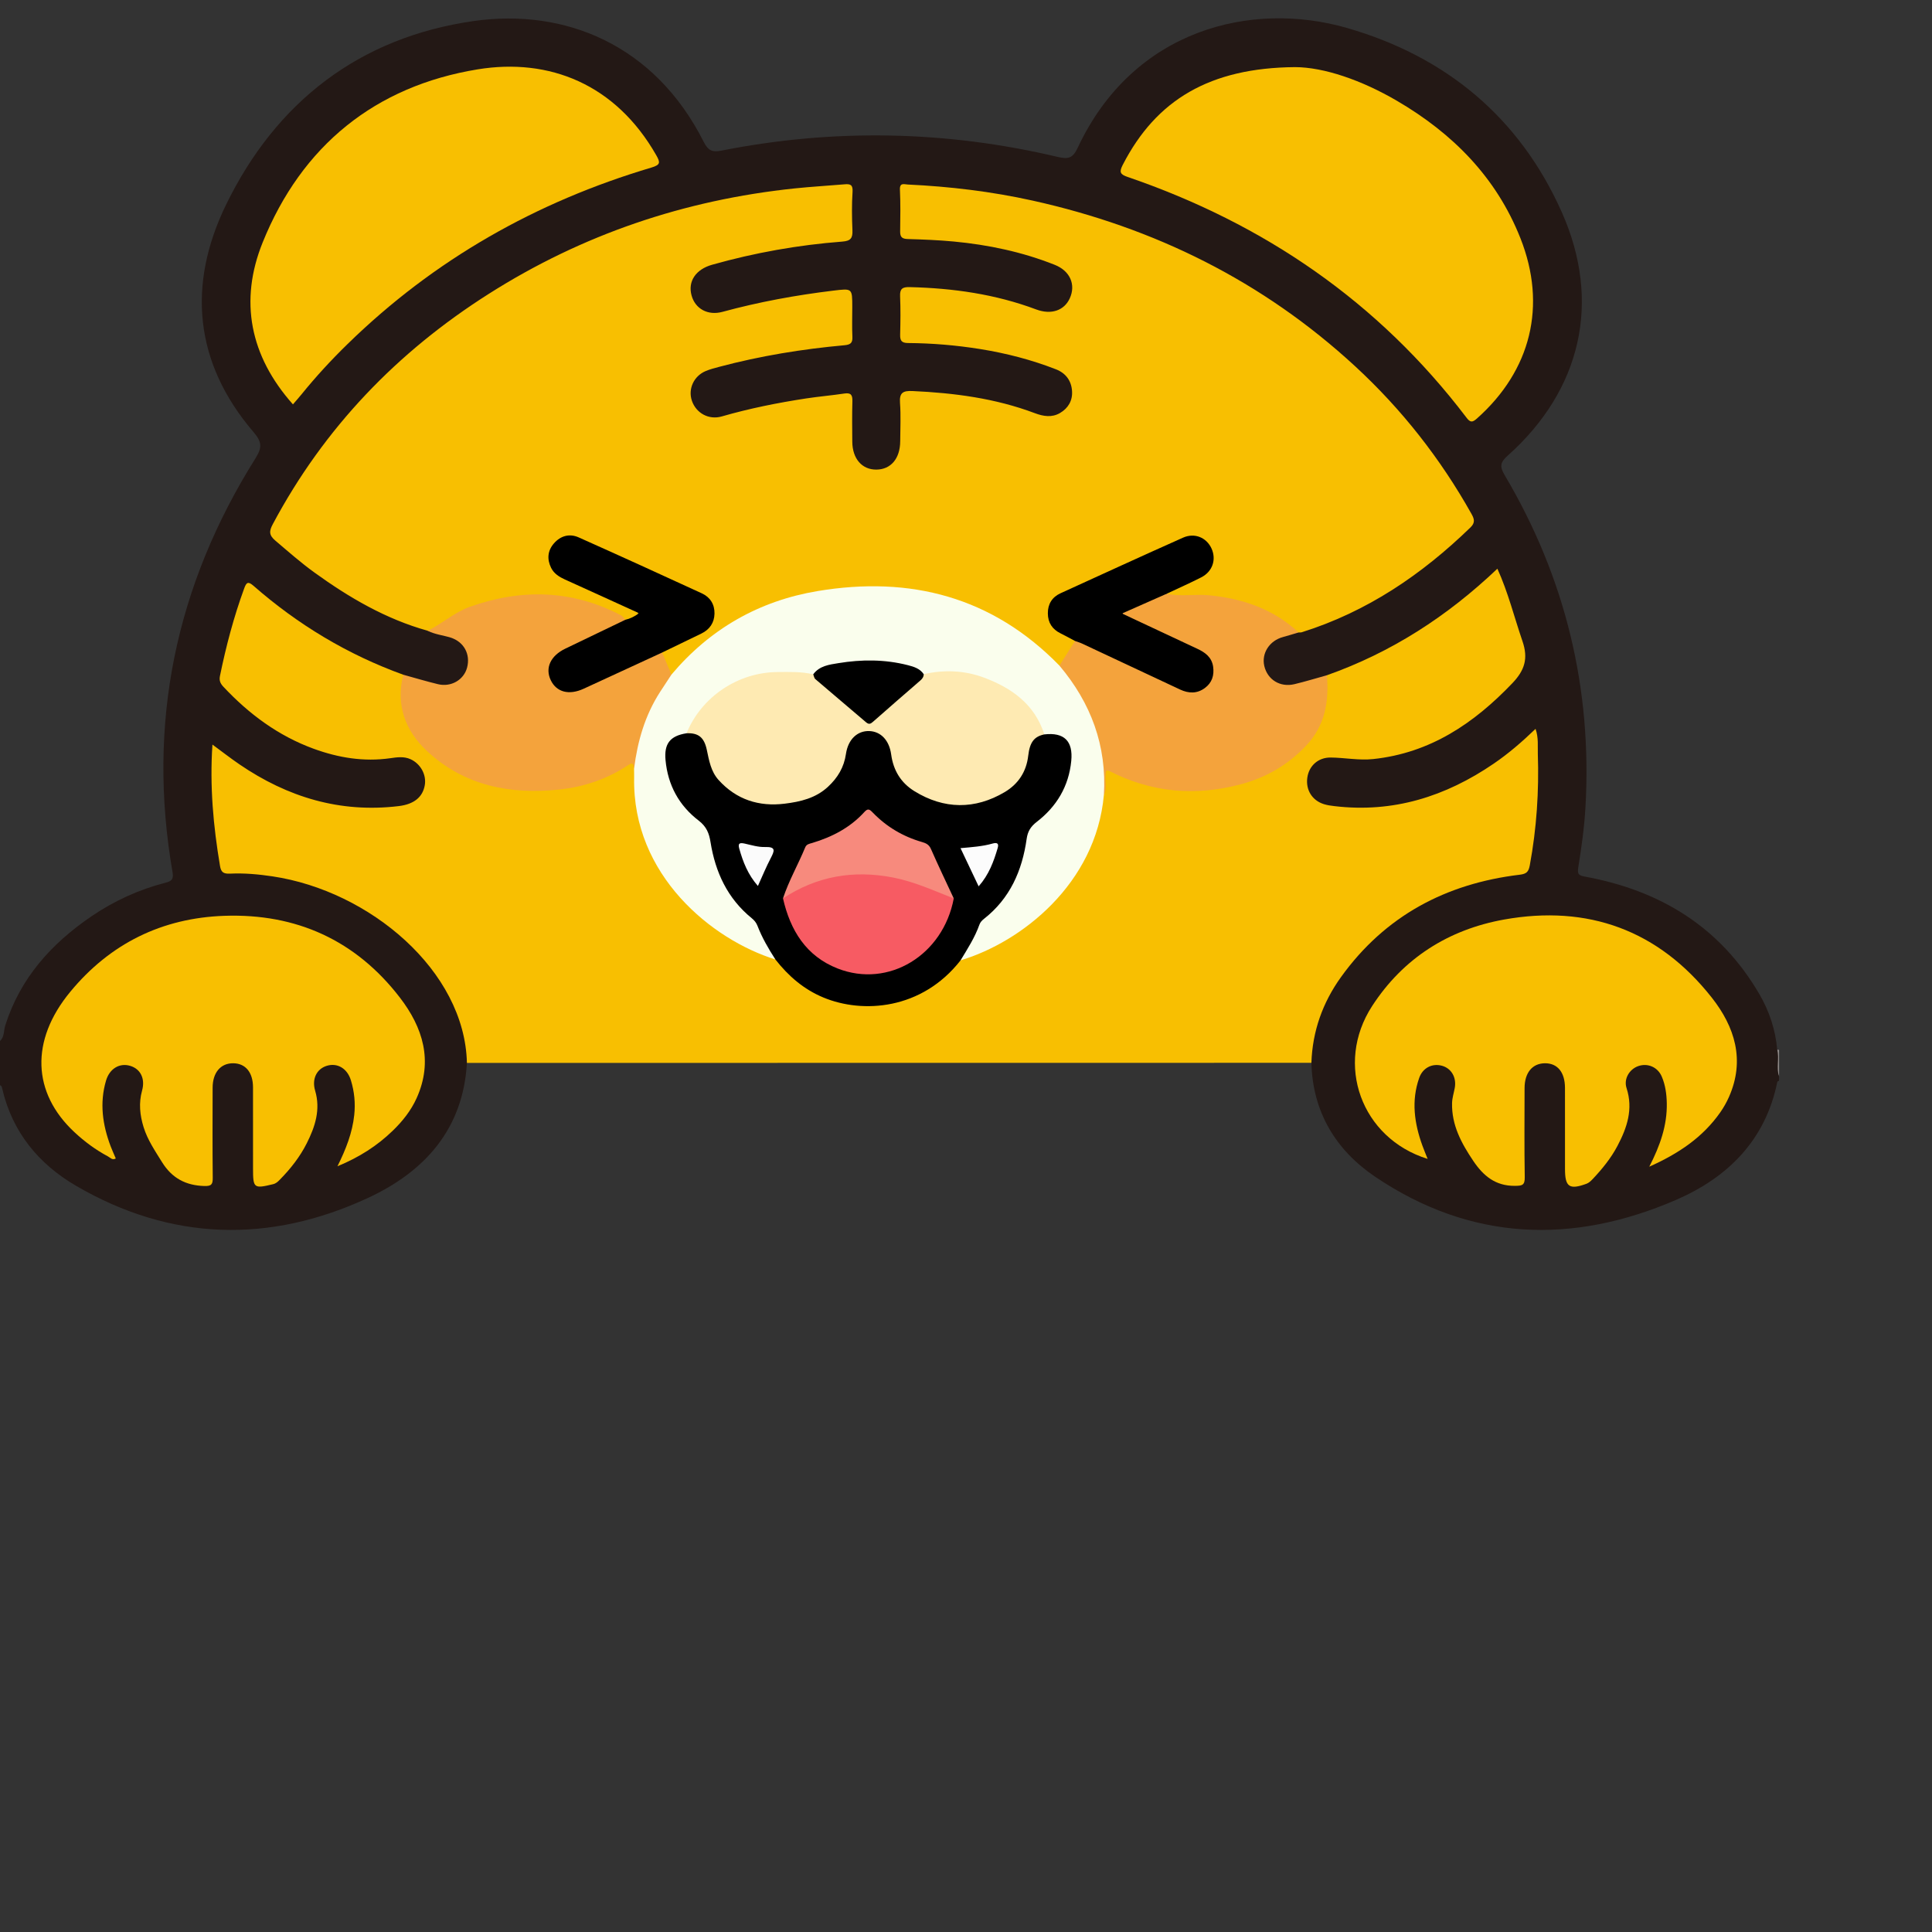 <svg xmlns="http://www.w3.org/2000/svg" xmlns:xlink="http://www.w3.org/1999/xlink" width="500" zoomAndPan="magnify" viewBox="0 0 375 375" height="500" preserveAspectRatio="xMidYMid meet" version="1.0"><rect x="0" y="0" width="375" height="375" fill="#333333" stroke="none"/><defs><clipPath id="3cdf753f7b"><path d="M 344 203 L 345.566 203 L 345.566 209 L 344 209 Z M 344 203 " clip-rule="nonzero"/></clipPath><clipPath id="42ccb42b9b"><path d="M 0 3 L 345.566 3 L 345.566 239 L 0 239 Z M 0 3 " clip-rule="nonzero"/></clipPath></defs><g clip-path="url(#3cdf753f7b)"><path fill="#908b89" d="M 345.316 208.926 C 344.414 207.258 345.078 205.48 344.957 203.754 C 345.082 203.723 345.203 203.738 345.316 203.809 C 345.316 205.512 345.316 207.219 345.316 208.926 Z M 345.316 208.926 " fill-opacity="1" fill-rule="evenodd"/></g><g clip-path="url(#42ccb42b9b)"><path fill="#231815" d="M 90.629 206.316 C 89.891 219.184 82.414 227.406 71.477 232.492 C 52.32 241.395 33.199 240.895 14.781 230.176 C 7.508 225.945 2.363 219.719 0.418 211.242 C 0.352 210.957 0.289 210.703 -0.043 210.633 C -0.043 207.789 -0.043 204.945 -0.043 202.102 C 0.891 201.281 0.699 200.051 1.027 199.02 C 3.93 189.863 9.949 183.18 17.699 177.891 C 22.117 174.875 26.938 172.668 32.129 171.332 C 33.25 171.043 33.734 170.703 33.5 169.352 C 28.488 140.469 34.062 113.672 49.605 88.934 C 50.914 86.844 50.844 85.77 49.195 83.848 C 37.699 70.406 36.332 55.273 43.848 39.797 C 53.59 19.75 69.809 7.23 91.98 4.078 C 109.516 1.59 127.031 8.559 136.598 27.551 C 137.41 29.16 138.184 29.598 139.953 29.25 C 161.82 24.914 183.629 25.336 205.316 30.461 C 207.395 30.953 208.246 30.688 209.199 28.648 C 219.98 5.648 242.93 0.086 261.465 5.43 C 280.648 10.961 294.953 22.801 303.141 41.18 C 310.91 58.629 306.879 75.73 292.641 88.445 C 291.199 89.73 291.047 90.52 292.039 92.199 C 303.832 112.094 309.062 133.629 307.734 156.727 C 307.512 160.617 306.961 164.5 306.344 168.352 C 306.117 169.758 306.488 169.941 307.727 170.168 C 322.254 172.848 333.875 179.922 341.465 192.914 C 343.414 196.242 344.625 199.871 344.953 203.754 C 345.402 205.457 344.734 207.234 345.312 208.926 C 345.312 209.211 345.312 209.492 345.312 209.777 C 345.199 209.844 344.996 209.887 344.977 209.973 C 342.703 221.293 335.359 228.551 325.32 232.898 C 305.203 241.609 285.453 240.914 266.941 228.422 C 259.301 223.266 254.781 215.859 254.543 206.297 C 253.844 205.406 254.082 204.406 254.238 203.434 C 256.023 192.344 262.348 184.281 271.242 177.969 C 277.73 173.363 284.988 170.676 292.828 169.484 C 296.156 168.98 296.156 168.949 296.773 165.668 C 298.145 158.359 297.969 150.969 297.875 143.59 C 297.875 143.375 297.812 143.176 297.477 142.969 C 296.016 143.945 294.766 145.289 293.34 146.402 C 286.504 151.719 279.027 155.57 270.355 156.836 C 266.336 157.422 262.324 157.52 258.301 156.941 C 254.836 156.445 252.887 154.145 253.266 151.031 C 253.645 147.875 256.031 146.062 259.82 146.609 C 266.02 147.508 271.844 146.312 277.441 143.855 C 284.602 140.715 290.328 135.676 295.27 129.684 C 295.66 129.211 295.816 128.691 295.68 128.102 C 294.391 122.504 292.922 116.965 290.465 111.418 C 280.73 120.297 270.082 127.301 257.734 131.488 C 255.684 132.273 253.574 132.871 251.434 133.324 C 248.281 133.992 245.465 132.223 244.828 129.234 C 244.27 126.602 246.172 123.828 249.09 123.09 C 250.047 122.844 251 122.586 251.945 122.297 C 260.684 119.844 268.418 115.434 275.629 110.031 C 278.527 107.863 281.254 105.48 283.941 103.051 C 285.309 101.809 285.523 100.645 284.547 98.961 C 275.906 84.035 264.508 71.66 250.535 61.605 C 232.715 48.785 212.809 41.207 191.227 37.805 C 186.883 37.117 182.492 36.797 178.121 36.395 C 175.402 36.141 175.141 36.43 175.129 39.074 C 175.121 40.355 175.121 41.633 175.129 42.914 C 175.148 45.668 175.309 45.797 177.996 45.863 C 186.703 46.082 195.223 47.387 203.465 50.293 C 204.473 50.648 205.469 51.012 206.336 51.656 C 208.363 53.164 209.082 55.441 208.223 57.672 C 207.281 60.137 205.363 61.316 202.703 61.008 C 201 60.809 199.43 60.098 197.809 59.57 C 191.348 57.453 184.703 56.508 177.93 56.406 C 175.156 56.363 175.137 56.43 175.129 59.297 C 175.125 60.789 175.191 62.285 175.109 63.773 C 175.031 65.32 175.656 65.836 177.207 65.945 C 183.145 66.367 189.098 66.699 194.93 68.043 C 198.047 68.762 201.117 69.629 204.121 70.727 C 205.832 71.355 207.281 72.301 208.07 74.062 C 209.602 77.488 207.367 81.047 203.625 81.129 C 202.25 81.156 200.945 80.859 199.676 80.387 C 192.953 77.879 185.902 77.102 178.828 76.461 C 178.477 76.43 178.121 76.438 177.766 76.441 C 175.426 76.465 175.164 76.695 175.137 78.973 C 175.102 81.32 175.156 83.664 175.117 86.008 C 175.062 89.332 172.93 91.707 170.062 91.691 C 167.191 91.676 165.098 89.305 165.039 85.965 C 165 83.551 165.023 81.133 165.031 78.719 C 165.035 77.336 164.461 76.828 163.059 77.012 C 155.734 77.957 148.434 79.023 141.328 81.102 C 139.008 81.781 136.855 81.82 135.027 79.91 C 132.738 77.508 133.172 73.781 135.984 72.004 C 137.012 71.352 138.152 70.953 139.328 70.656 C 146.629 68.801 154.008 67.383 161.523 66.734 C 164.906 66.441 165.031 66.312 165.031 62.883 C 165.035 61.531 164.98 60.18 165.043 58.832 C 165.125 57.18 164.297 56.668 162.816 56.859 C 160.215 57.195 157.602 57.469 155.012 57.898 C 150.465 58.66 145.938 59.531 141.492 60.809 C 139.07 61.508 136.652 61.645 134.824 59.477 C 132.215 56.379 133.625 52.273 137.84 50.953 C 141.973 49.656 146.211 48.758 150.48 48 C 154.602 47.27 158.746 46.699 162.918 46.324 C 164.43 46.188 165.086 45.602 165.043 44.078 C 164.992 42.234 164.953 40.379 165.055 38.535 C 165.148 36.836 164.426 36.207 162.801 36.344 C 158.277 36.719 153.75 37.012 149.262 37.68 C 130.652 40.461 113.148 46.418 97.074 56.285 C 79.641 66.984 65.441 80.949 55.262 98.812 C 52.348 103.918 52.211 103.168 56.605 106.883 C 64.496 113.555 73.176 118.816 83.074 121.949 C 84.523 122.52 86.074 122.75 87.539 123.254 C 90.555 124.293 91.879 126.77 91.055 129.762 C 90.324 132.418 87.648 133.945 84.711 133.273 C 82.516 132.773 80.301 132.312 78.188 131.496 C 68.047 127.898 58.922 122.531 50.652 115.668 C 50.32 115.395 49.98 115.145 49.66 114.859 C 48.547 113.875 48.008 114.336 47.547 115.555 C 46.836 117.418 46.246 119.312 45.707 121.227 C 44.883 124.172 44.164 127.137 43.477 130.113 C 43.16 131.508 43.547 132.547 44.523 133.574 C 51.391 140.82 59.52 145.621 69.59 146.766 C 71.586 146.992 73.543 146.906 75.52 146.637 C 78.234 146.266 80.801 146.414 82.344 149.254 C 84.09 152.473 82.121 156.301 78.242 156.887 C 70.109 158.117 62.277 156.914 54.773 153.602 C 50.738 151.82 46.949 149.586 43.445 146.887 C 43.016 146.555 42.586 145.895 42.012 146.164 C 41.375 146.465 41.5 147.281 41.461 147.891 C 41.23 151.516 41.84 155.109 41.992 158.723 C 42.105 161.402 42.664 164.074 43.031 166.746 C 43.273 168.496 44.047 169.164 45.82 169.145 C 57.684 168.996 68.082 173.098 77.145 180.543 C 83.691 185.922 88.625 192.52 90.449 201.059 C 90.824 202.801 91.016 204.547 90.629 206.316 Z M 90.629 206.316 " fill-opacity="1" fill-rule="evenodd"/></g><path fill="#f8bf01" d="M 294.98 169.781 C 296.312 169.621 296.699 169.211 296.934 167.945 C 298.258 160.793 298.734 153.586 298.492 146.328 C 298.441 144.805 298.66 143.242 298.051 141.469 C 295.402 144.02 292.781 146.277 289.922 148.227 C 280.59 154.605 270.414 157.824 259.027 156.469 C 258.324 156.387 257.613 156.293 256.945 156.078 C 254.68 155.355 253.426 153.324 253.746 150.969 C 254.059 148.652 255.859 147.012 258.277 147.035 C 261.035 147.062 263.758 147.629 266.547 147.332 C 277.594 146.156 286.082 140.426 293.551 132.605 C 295.945 130.098 296.664 127.809 295.512 124.457 C 293.914 119.809 292.746 115.016 290.641 110.383 C 280.91 119.641 270.035 126.652 257.551 131.066 C 256.84 132.004 256.992 133.102 257.023 134.152 C 257.156 139.09 254.965 142.926 251.34 146.02 C 244.223 152.09 235.832 153.617 226.812 152.637 C 223.188 152.242 219.742 151.164 216.438 149.598 C 214.543 148.699 214.129 149.004 214.023 151.176 C 213.977 152.168 214.102 153.168 213.812 154.141 C 213.148 160.281 211.035 165.855 207.398 170.855 C 202.031 178.238 194.793 183 186.297 186.012 C 185.258 186.668 184.566 187.688 183.719 188.535 C 175.883 196.359 162.836 196.809 154.457 189.605 C 153.047 188.395 152.113 186.742 150.539 185.73 C 142.777 183.18 136.34 178.637 131.188 172.363 C 125.641 165.609 123.195 157.742 123.535 149.012 C 123.188 147.184 122.117 147.82 121.18 148.375 C 115.387 151.812 109.105 153.238 102.426 152.895 C 95.359 152.523 88.836 150.535 83.559 145.621 C 80.355 142.637 78.258 138.977 78.441 134.34 C 78.484 133.223 78.691 132.066 78.273 130.961 C 67.484 127.059 57.82 121.246 49.195 113.695 C 48.113 112.746 47.809 113.09 47.391 114.227 C 45.367 119.77 43.871 125.445 42.691 131.219 C 42.512 132.109 42.781 132.676 43.355 133.293 C 48.324 138.602 54.035 142.836 60.902 145.34 C 65.688 147.082 70.613 147.898 75.727 147.172 C 77.039 146.984 78.391 146.77 79.703 147.371 C 81.633 148.258 82.805 150.371 82.449 152.41 C 82.035 154.773 80.301 156.109 77.402 156.461 C 66.02 157.836 55.812 154.734 46.465 148.352 C 44.738 147.172 43.09 145.883 41.234 144.52 C 40.688 152.613 41.406 160.359 42.703 168.074 C 42.902 169.246 43.312 169.633 44.637 169.574 C 47.391 169.441 50.152 169.691 52.895 170.102 C 71.734 172.914 90.215 188.41 90.629 206.312 C 145.27 206.305 199.906 206.301 254.543 206.293 C 254.746 200.152 256.73 194.594 260.289 189.645 C 268.828 177.773 280.637 171.504 294.98 169.781 Z M 294.98 169.781 " fill-opacity="1" fill-rule="evenodd"/><path fill="#f8bf01" d="M 52.953 101.73 C 52.234 103.074 52.18 103.855 53.426 104.918 C 55.914 107.031 58.363 109.195 61.008 111.109 C 67.766 115.996 74.898 120.164 83.004 122.426 C 84.105 122.719 84.883 122.031 85.707 121.516 C 87.078 120.648 88.371 119.656 89.883 119.016 C 100.508 114.551 110.918 114.871 121.102 120.395 C 122.246 120.664 123.465 120.512 123.801 119.371 C 124.156 118.145 122.777 117.895 121.957 117.426 C 121.652 117.25 121.297 117.164 120.977 117.016 C 117.195 115.234 113.312 113.668 109.598 111.758 C 107.293 110.574 106.547 108.504 107.449 106.656 C 108.398 104.711 110.621 104.055 112.945 105.129 C 120.02 108.395 127.117 111.613 134.191 114.875 C 136.016 115.719 138.004 116.457 138.059 118.891 C 138.113 121.523 136.02 122.301 134.086 123.301 C 132.105 124.324 129.781 124.82 128.32 126.723 C 128.555 128.379 128.691 130.07 130.301 131.098 C 131.172 131.031 131.684 130.43 132.172 129.816 C 134.809 126.484 138.133 123.926 141.711 121.762 C 152.703 115.109 164.648 113.039 177.273 115.016 C 187.398 116.605 196.402 120.609 203.617 128.141 C 204.152 128.699 204.691 129.289 205.531 129.398 C 207.414 128.246 208.121 126.32 208.84 124.398 C 208.496 123.395 207.535 123.148 206.738 122.73 C 205.121 121.883 204.012 120.766 204.059 118.766 C 204.102 116.887 205.312 116.02 206.797 115.34 C 210.789 113.508 214.785 111.68 218.777 109.848 C 222.125 108.309 225.445 106.707 228.848 105.297 C 231.695 104.117 233.605 104.594 234.551 106.59 C 235.582 108.773 234.723 110.574 231.965 111.977 C 230.699 112.617 229.426 113.242 228.125 113.805 C 227.387 114.121 226.43 114.305 226.445 115.434 C 228 116.691 229.84 116.098 231.531 116.074 C 238.391 115.977 244.609 117.812 250.16 121.871 C 250.742 122.293 251.367 122.578 252.055 122.762 C 252.266 122.75 252.488 122.777 252.688 122.715 C 265.348 118.742 275.992 111.523 285.438 102.352 C 286.391 101.422 286.137 100.68 285.613 99.746 C 279.59 89.012 272.086 79.441 263.039 71.098 C 245.137 54.582 224.09 44.18 200.418 38.934 C 192.441 37.168 184.352 36.199 176.195 35.816 C 175.512 35.785 174.609 35.383 174.676 36.82 C 174.797 39.52 174.762 42.223 174.719 44.922 C 174.703 46.027 175.105 46.367 176.207 46.398 C 179.18 46.48 182.16 46.602 185.125 46.879 C 191.852 47.516 198.43 48.898 204.734 51.406 C 207.707 52.59 208.855 55.25 207.641 57.91 C 206.559 60.277 204.035 61.152 201.117 60.059 C 193.184 57.086 184.949 55.926 176.535 55.727 C 175.164 55.695 174.645 56.051 174.707 57.488 C 174.816 59.973 174.781 62.465 174.719 64.949 C 174.691 66.094 174.977 66.57 176.242 66.582 C 180.926 66.613 185.586 67.008 190.215 67.746 C 195.273 68.559 200.203 69.824 204.973 71.688 C 206.871 72.43 207.953 73.902 208.082 75.898 C 208.207 77.734 207.355 79.223 205.758 80.16 C 204.156 81.098 202.512 80.816 200.848 80.191 C 193.195 77.309 185.215 76.266 177.098 75.898 C 175.297 75.82 174.543 76.211 174.691 78.195 C 174.871 80.668 174.746 83.164 174.73 85.652 C 174.707 89.004 172.926 91.117 170.125 91.148 C 167.328 91.184 165.457 89.047 165.43 85.75 C 165.406 83.121 165.375 80.488 165.449 77.859 C 165.48 76.656 165.156 76.191 163.887 76.383 C 161.434 76.754 158.957 76.957 156.504 77.332 C 150.969 78.176 145.492 79.273 140.102 80.828 C 137.555 81.562 135.109 80.176 134.297 77.789 C 133.516 75.5 134.66 72.988 136.988 72.016 C 137.836 71.66 138.734 71.434 139.625 71.195 C 147.59 69.078 155.699 67.754 163.898 67.012 C 165.066 66.902 165.508 66.586 165.449 65.375 C 165.359 63.461 165.426 61.539 165.426 59.621 C 165.426 55.918 165.434 55.969 161.723 56.414 C 154.465 57.293 147.301 58.605 140.242 60.527 C 137.371 61.309 134.926 59.926 134.227 57.328 C 133.492 54.621 135.027 52.285 138.23 51.383 C 146.508 49.047 154.941 47.547 163.512 46.891 C 165.152 46.766 165.52 46.184 165.457 44.691 C 165.352 42.207 165.316 39.711 165.48 37.234 C 165.566 35.867 165.062 35.676 163.949 35.773 C 160.699 36.055 157.441 36.234 154.199 36.574 C 132.848 38.816 113.004 45.52 94.863 57.043 C 77.082 68.328 62.91 83.047 52.953 101.73 Z M 52.953 101.73 " fill-opacity="1" fill-rule="evenodd"/><path fill="#f8bf01" d="M 218.867 34.344 C 245.371 43.422 267.57 58.602 284.621 81.035 C 285.375 82.035 285.777 82.031 286.676 81.23 C 297.156 71.902 300.289 59.352 295.125 46.266 C 290.445 34.414 281.957 25.879 271.129 19.555 C 264.297 15.562 256.992 13.047 251.355 13.027 C 234.863 13.168 224.434 19.336 217.922 32.004 C 217.207 33.395 217.402 33.844 218.867 34.344 Z M 218.867 34.344 " fill-opacity="1" fill-rule="evenodd"/><path fill="#f8bf01" d="M 43.566 177.758 C 31.441 178.176 21.352 183.145 13.617 192.535 C 5.859 201.949 6.238 212.098 14.43 219.738 C 16.406 221.586 18.574 223.188 20.969 224.465 C 21.402 224.695 21.805 225.258 22.473 224.855 C 22.133 224.047 21.77 223.277 21.473 222.484 C 19.906 218.336 19.301 214.102 20.574 209.766 C 21.266 207.402 23.215 206.27 25.266 206.879 C 27.246 207.465 28.227 209.332 27.578 211.672 C 26.902 214.105 27.148 216.445 27.875 218.793 C 28.645 221.262 30.082 223.363 31.43 225.543 C 33.363 228.672 36.039 230.098 39.66 230.203 C 41.039 230.242 41.309 229.887 41.293 228.602 C 41.23 222.773 41.258 216.945 41.27 211.117 C 41.277 208.176 42.84 206.352 45.281 206.379 C 47.652 206.406 49.098 208.137 49.109 211.035 C 49.125 216.293 49.113 221.555 49.113 226.816 C 49.113 230.641 49.277 230.75 52.996 229.852 C 53.617 229.703 53.965 229.332 54.359 228.93 C 56.41 226.84 58.211 224.551 59.531 221.934 C 61.156 218.715 62.262 215.391 61.168 211.695 C 60.496 209.426 61.465 207.484 63.41 206.879 C 65.453 206.238 67.402 207.355 68.113 209.695 C 68.781 211.883 69.004 214.117 68.758 216.426 C 68.391 219.848 67.184 222.984 65.5 226.371 C 69.75 224.621 73.211 222.395 76.234 219.469 C 78.137 217.625 79.77 215.578 80.867 213.148 C 84.129 205.926 82.07 199.414 77.617 193.629 C 69.066 182.512 57.523 177.281 43.566 177.758 Z M 43.566 177.758 " fill-opacity="1" fill-rule="evenodd"/><path fill="#f8bf01" d="M 332.258 193.641 C 321.938 180.539 308.215 175.562 291.93 178.484 C 281.18 180.418 272.371 185.965 266.328 195.273 C 259.004 206.551 264.219 220.941 277.105 224.945 C 276.73 224 276.387 223.184 276.082 222.348 C 274.523 218.043 273.902 213.676 275.461 209.234 C 276.148 207.266 277.98 206.352 279.863 206.855 C 281.703 207.352 282.75 209.129 282.363 211.188 C 282.184 212.16 281.871 213.09 281.844 214.109 C 281.746 218.391 283.656 221.887 285.938 225.297 C 287.898 228.219 290.25 230.203 294.031 230.172 C 295.469 230.164 295.984 230.055 295.953 228.461 C 295.855 222.707 295.91 216.949 295.918 211.195 C 295.926 208.223 297.418 206.41 299.848 206.379 C 302.293 206.352 303.75 208.105 303.762 211.148 C 303.777 216.406 303.766 221.664 303.766 226.922 C 303.766 230.391 304.617 230.984 307.949 229.762 C 308.387 229.598 308.781 229.234 309.113 228.883 C 310.969 226.918 312.68 224.824 313.945 222.426 C 315.801 218.906 317.043 215.289 315.715 211.207 C 315.125 209.402 316.27 207.535 317.973 206.934 C 319.805 206.289 321.762 207.109 322.551 208.969 C 323.254 210.617 323.492 212.383 323.523 214.168 C 323.598 218.434 322.238 222.34 320.125 226.453 C 325.844 223.898 330.527 220.738 333.914 215.891 C 334.559 214.969 335.129 213.965 335.582 212.938 C 338.766 205.777 336.715 199.293 332.258 193.641 Z M 332.258 193.641 " fill-opacity="1" fill-rule="evenodd"/><path fill="#f8bf01" d="M 58.57 76.488 C 61.344 73.062 64.328 69.832 67.48 66.762 C 84.262 50.379 104.059 39.176 126.461 32.516 C 128.195 31.996 128.184 31.543 127.391 30.152 C 119.52 16.332 106.605 11.195 92.723 13.461 C 72.844 16.711 58.562 28.266 50.977 47.07 C 46.414 58.383 48.488 69.082 56.859 78.488 C 57.48 77.762 58.043 77.141 58.57 76.488 Z M 58.57 76.488 " fill-opacity="1" fill-rule="evenodd"/><path fill="#f4a33c" d="M 128.52 126.652 C 127.719 126.016 127.016 126.578 126.367 126.914 C 123.289 128.523 120.027 129.742 116.965 131.387 C 115.465 132.195 113.887 132.848 112.293 133.426 C 109.859 134.312 107.875 133.344 107.207 131.09 C 106.695 129.355 107.586 127.66 109.602 126.645 C 112.895 124.984 116.25 123.465 119.574 121.883 C 120.301 121.535 121.234 121.328 121.391 120.289 C 121.102 119.992 120.863 119.598 120.512 119.414 C 111.012 114.453 101.25 114.238 91.254 117.758 C 88.211 118.832 85.855 121.051 83.004 122.426 C 84.398 123.141 85.961 123.293 87.434 123.746 C 90.039 124.555 91.359 126.984 90.656 129.598 C 90.02 131.969 87.551 133.418 85 132.797 C 82.742 132.25 80.512 131.578 78.27 130.961 C 76.785 136.855 78.676 141.875 82.902 145.801 C 90.121 152.512 98.996 154.254 108.535 153.25 C 113.379 152.742 117.902 151.191 121.992 148.469 C 122.945 147.836 123.02 148.52 123.066 149.215 C 123.996 149.141 123.91 148.371 123.961 147.789 C 124.441 142.5 126.387 137.777 129.355 133.426 C 129.863 132.684 130.547 131.977 130.328 130.938 C 129.727 129.508 129.125 128.082 128.52 126.652 Z M 128.52 126.652 " fill-opacity="1" fill-rule="evenodd"/><path fill="#f4a33c" d="M 257.551 131.066 C 255.445 131.648 253.359 132.297 251.23 132.801 C 248.465 133.453 246.023 131.926 245.398 129.27 C 244.824 126.797 246.406 124.352 249.027 123.648 C 250.043 123.375 251.047 123.055 252.055 122.758 C 247.152 118.184 241.18 116.172 234.656 115.539 C 231.93 115.273 229.164 115.844 226.438 115.25 C 223.34 115.297 220.93 117.141 218.34 118.465 C 217.562 118.863 218.012 119.586 218.613 119.977 C 219.867 120.781 221.238 121.367 222.594 121.973 C 226.016 123.504 229.395 125.133 232.758 126.781 C 234.617 127.688 235.262 129.426 234.738 131.227 C 234.258 132.883 232.68 133.855 230.758 133.695 C 229.816 133.621 228.992 133.215 228.168 132.809 C 222.902 130.203 217.516 127.867 212.23 125.305 C 211.141 124.777 210.047 123.902 208.66 124.41 C 207.652 126 206.641 127.594 205.633 129.188 C 205.438 130.254 206.223 130.895 206.758 131.598 C 211.277 137.562 213.797 144.188 213.598 151.758 C 213.574 152.641 213.367 153.637 214.262 154.312 C 215.031 152.801 214.25 151.117 214.727 149.582 C 214.926 149.582 215.086 149.531 215.195 149.586 C 223.477 153.883 232.125 154.605 241.059 152.168 C 245.84 150.867 249.973 148.449 253.441 144.816 C 257.191 140.895 257.988 136.191 257.551 131.066 Z M 257.551 131.066 " fill-opacity="1" fill-rule="evenodd"/><path fill="#fafeed" d="M 205.633 129.191 C 211.754 136.449 214.855 144.746 214.262 154.316 C 212.703 171.539 198.277 182.863 186.441 186.402 C 186.332 186.215 186.219 185.973 186.324 185.801 C 188.184 182.836 189.031 179.301 191.859 176.863 C 195.91 173.363 197.789 168.602 198.609 163.445 C 198.922 161.469 199.754 160.086 201.246 158.82 C 204.773 155.82 207.176 152.148 207.211 147.309 C 207.242 144.152 206.703 143.531 203.57 142.906 C 203.219 142.836 202.875 142.766 202.559 142.59 C 201.766 142.02 201.582 141.066 201.117 140.285 C 197.562 134.312 192.043 131.672 185.387 131.039 C 183.289 130.84 181.172 131.125 179.062 131.039 C 172.074 127.988 165.094 127.855 158.125 131.117 C 156.156 131.562 154.203 130.941 152.227 130.984 C 144.148 131.172 137.855 134.277 134.078 141.711 C 133.914 142.031 133.703 142.312 133.426 142.539 C 129.926 143.945 129.504 144.688 129.949 148.492 C 130.457 152.84 132.664 156.238 135.965 158.922 C 137.52 160.184 138.281 161.656 138.555 163.594 C 139.332 169.145 141.898 173.715 145.938 177.637 C 148.297 179.93 149.629 183.02 150.504 186.23 C 138.273 182.445 122.707 169.926 123.086 150.922 C 123.098 150.355 123.074 149.785 123.07 149.219 C 123.738 143.902 125.184 138.848 128.121 134.305 C 128.848 133.176 129.594 132.059 130.328 130.938 C 137.809 122.051 147.344 116.621 158.707 114.723 C 176.688 111.723 192.617 115.84 205.633 129.191 Z M 205.633 129.191 " fill-opacity="1" fill-rule="evenodd"/><path fill="#feeab2" d="M 202.703 142.547 C 201.18 143.395 200.199 144.602 200.18 146.418 C 200.148 149.441 198.59 151.645 196.367 153.445 C 191.043 157.75 182.004 157.824 176.551 153.641 C 174.07 151.734 172.559 149.328 172.402 146.105 C 172.293 143.887 170.648 142.398 168.543 142.395 C 166.547 142.391 164.828 143.844 164.73 145.918 C 164.516 150.328 162.121 153.27 158.34 154.93 C 152.91 157.316 147.379 157.574 142.086 154.371 C 139.16 152.598 137.121 150.141 136.93 146.559 C 136.801 144.137 135.574 142.785 133.258 142.328 C 136.141 135.258 143.23 130.488 150.918 130.445 C 153.234 130.43 155.562 130.34 157.848 130.887 C 161.023 133.461 164.145 136.105 167.191 138.832 C 168.25 139.777 168.934 139.852 170.031 138.91 C 173.137 136.242 176.125 133.445 179.293 130.855 C 183.238 129.961 187.203 130.117 190.941 131.508 C 196.336 133.508 200.832 136.676 202.703 142.547 Z M 202.703 142.547 " fill-opacity="1" fill-rule="evenodd"/><path fill="#000000" d="M 202.703 142.547 C 200.77 142.953 199.887 144.004 199.578 146.68 C 199.219 149.828 197.621 152.195 195.004 153.75 C 189.242 157.164 183.234 157.117 177.488 153.566 C 174.852 151.938 173.395 149.52 172.977 146.441 C 172.602 143.691 170.977 141.992 168.746 141.898 C 166.445 141.809 164.613 143.484 164.199 146.336 C 163.82 148.938 162.609 150.953 160.707 152.719 C 158.316 154.934 155.355 155.617 152.324 155.992 C 147.32 156.613 142.93 155.219 139.473 151.391 C 137.977 149.73 137.629 147.605 137.184 145.512 C 136.664 143.098 135.539 142.23 133.254 142.328 C 130.035 142.836 128.887 144.375 129.18 147.539 C 129.629 152.402 131.809 156.363 135.609 159.273 C 137.137 160.445 137.641 161.746 137.914 163.465 C 138.852 169.305 141.215 174.406 145.906 178.219 C 146.414 178.633 146.781 179.074 147.027 179.703 C 147.922 182.016 149.16 184.152 150.504 186.23 C 153.023 189.445 156.008 192.039 159.844 193.625 C 167.438 196.773 178.902 196.039 186.441 186.406 C 187.797 184.168 189.219 181.969 190.102 179.48 C 190.273 178.996 190.598 178.656 191 178.34 C 196.039 174.391 198.406 168.984 199.273 162.82 C 199.477 161.371 200.059 160.43 201.215 159.539 C 205.09 156.551 207.449 152.637 207.93 147.691 C 208.305 143.832 206.547 142.109 202.703 142.547 Z M 202.703 142.547 " fill-opacity="1" fill-rule="evenodd"/><path fill="#000000" d="M 138.684 119.105 C 138.723 117.328 137.852 115.918 136.25 115.18 C 128.297 111.516 120.328 107.883 112.332 104.312 C 110.547 103.512 108.82 103.984 107.523 105.465 C 106.285 106.879 106.141 108.539 106.973 110.219 C 107.527 111.348 108.551 111.98 109.676 112.492 C 114.43 114.637 119.172 116.809 124.043 119.027 C 123.105 119.691 122.297 120.09 121.391 120.293 C 117.508 122.16 113.621 124.031 109.738 125.898 C 106.855 127.285 105.762 129.648 106.906 132.031 C 108.027 134.363 110.453 134.988 113.301 133.676 C 118.375 131.336 123.449 128.996 128.52 126.656 C 131.059 125.426 133.602 124.199 136.141 122.969 C 137.75 122.188 138.645 120.867 138.684 119.105 Z M 138.684 119.105 " fill-opacity="1" fill-rule="evenodd"/><path fill="#000000" d="M 232.395 125.926 C 227.629 123.707 222.875 121.469 217.781 119.078 C 220.895 117.699 223.668 116.473 226.441 115.25 C 228.684 114.191 230.949 113.191 233.156 112.066 C 235.348 110.949 236.129 108.617 235.16 106.473 C 234.195 104.348 231.895 103.352 229.629 104.359 C 221.68 107.902 213.77 111.535 205.848 115.152 C 204.207 115.902 203.375 117.25 203.387 119.055 C 203.395 120.852 204.238 122.148 205.867 122.941 C 206.812 123.402 207.73 123.922 208.66 124.414 C 209.121 124.582 209.598 124.715 210.039 124.922 C 216.379 127.887 222.711 130.871 229.051 133.836 C 230.695 134.605 232.336 134.676 233.863 133.543 C 235.254 132.516 235.703 131.082 235.469 129.414 C 235.211 127.582 233.941 126.645 232.395 125.926 Z M 232.395 125.926 " fill-opacity="1" fill-rule="evenodd"/><path fill="#000000" d="M 168.109 140.199 C 168.695 140.699 169.023 140.473 169.504 140.047 C 172.523 137.379 175.566 134.746 178.609 132.105 C 179 131.77 179.293 131.398 179.293 130.855 C 178.559 129.773 177.406 129.414 176.23 129.113 C 171.766 127.969 167.254 127.973 162.738 128.715 C 160.945 129.008 159.066 129.23 157.848 130.883 C 157.977 131.199 158.023 131.617 158.258 131.816 C 161.527 134.625 164.832 137.391 168.109 140.199 Z M 168.109 140.199 " fill-opacity="1" fill-rule="evenodd"/><path fill="#f75b63" d="M 185.125 174.387 C 183.062 185.391 172.488 191.859 162.594 187.988 C 156.469 185.594 153.391 180.582 151.98 174.379 C 154.582 171.27 158.297 170.414 161.961 169.656 C 169.441 168.117 176.453 169.961 183.258 172.996 C 183.996 173.324 184.496 173.93 185.125 174.387 Z M 185.125 174.387 " fill-opacity="1" fill-rule="evenodd"/><path fill="#f78a7d" d="M 185.125 174.387 C 181.266 172.875 177.508 171.141 173.379 170.332 C 165.676 168.828 158.551 170.047 151.977 174.379 C 153.109 170.941 154.922 167.801 156.293 164.469 C 156.551 163.844 157.102 163.781 157.652 163.617 C 161.516 162.457 165.012 160.645 167.762 157.621 C 168.453 156.859 168.773 157.066 169.387 157.703 C 172.047 160.461 175.246 162.359 178.93 163.426 C 179.68 163.645 180.309 163.902 180.684 164.758 C 182.105 167.992 183.633 171.18 185.125 174.387 Z M 185.125 174.387 " fill-opacity="1" fill-rule="evenodd"/><path fill="#fcfcfc" d="M 189.953 172.039 C 188.75 169.5 187.617 167.117 186.434 164.625 C 188.652 164.426 190.688 164.293 192.664 163.73 C 193.441 163.512 193.941 163.629 193.652 164.598 C 192.879 167.227 191.949 169.777 189.953 172.039 Z M 189.953 172.039 " fill-opacity="1" fill-rule="evenodd"/><path fill="#fbfbfb" d="M 147.109 171.965 C 145.16 169.75 144.211 167.281 143.484 164.699 C 143.176 163.609 143.668 163.547 144.555 163.742 C 145.855 164.031 147.188 164.449 148.496 164.406 C 150.684 164.332 150.312 165.184 149.605 166.551 C 148.711 168.262 147.977 170.055 147.109 171.965 Z M 147.109 171.965 " fill-opacity="1" fill-rule="evenodd"/></svg>